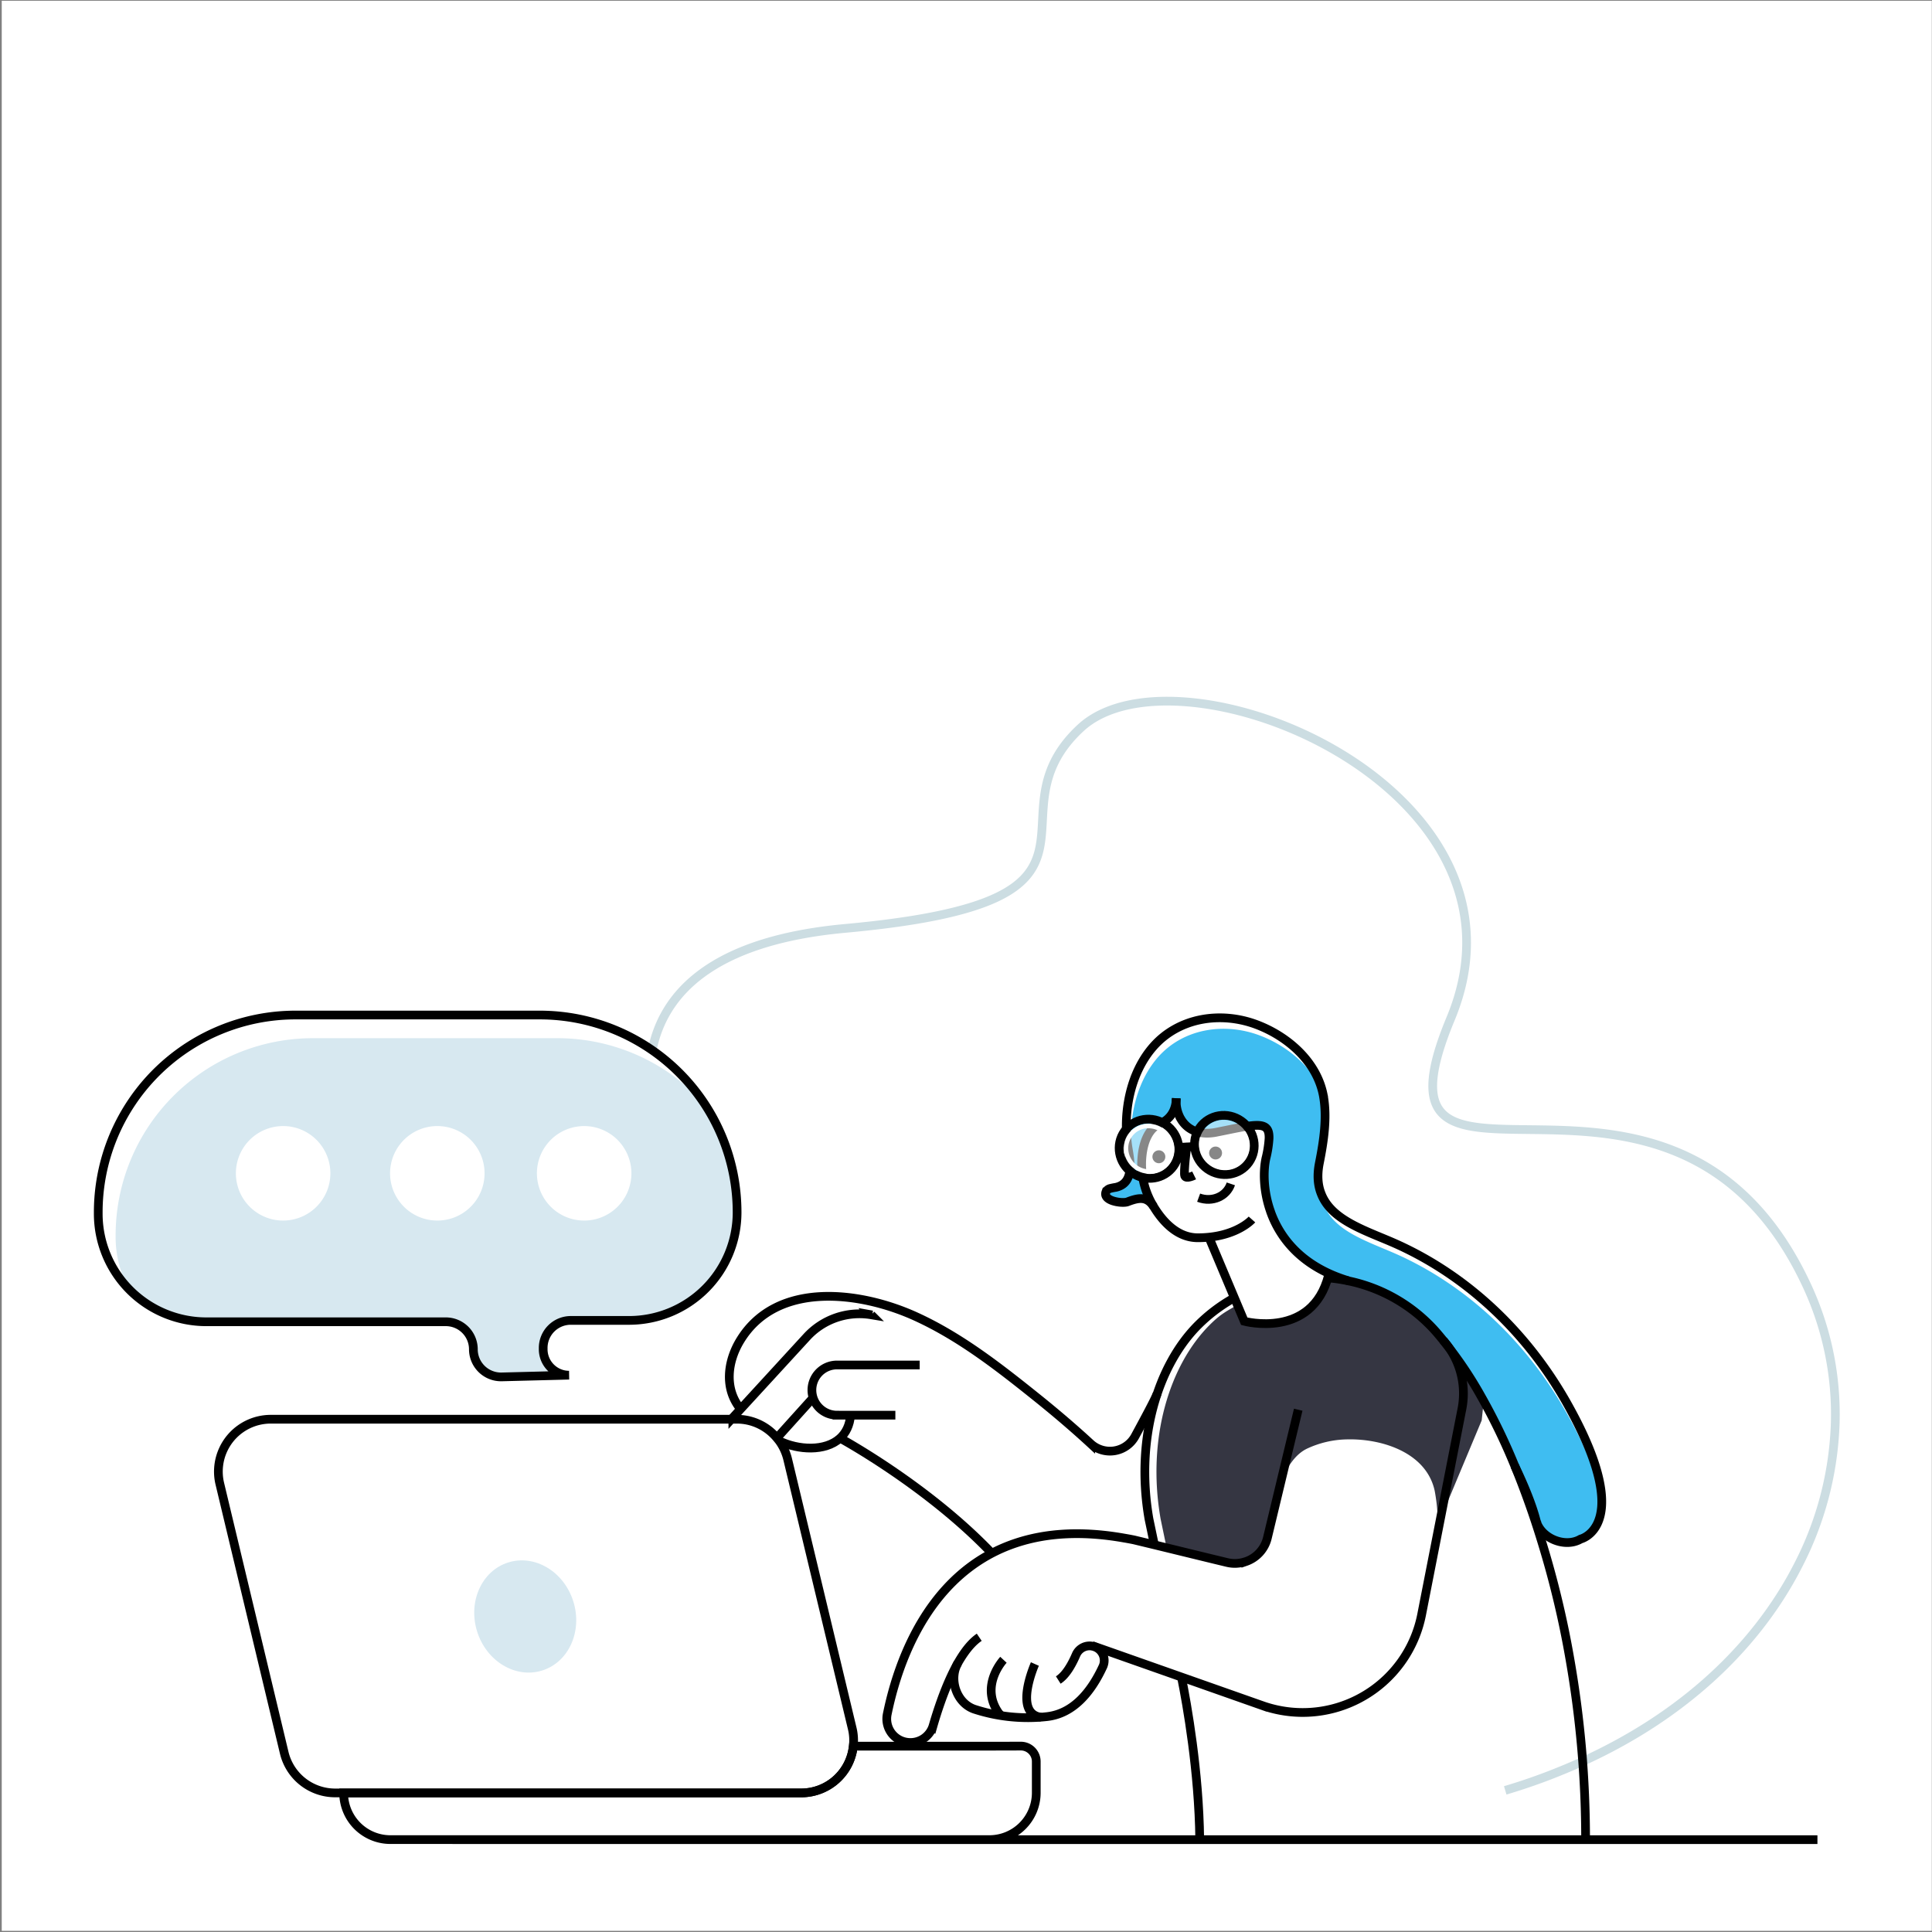 <svg xmlns="http://www.w3.org/2000/svg" width="1001" height="1001" fill="none"><rect width="100%" height="100%" fill="#808080" stroke="none"/><path fill="#fff" d="M.902.39h1000v1000H.902z"/><path fill="#353642" d="m769.462 719.019-1.77 16.9-13.81 33a3009.11 3009.11 0 0 1-4.84 11.56 16.756 16.756 0 0 1-3.08 4.9.769.769 0 0 1-.58.34c-.39 0-.53-.52-.56-.91a94.452 94.452 0 0 0-1.49-12.42c-4.31-19.81-27.31-27.07-45.35-26.62a50.818 50.818 0 0 0-20.86 4.83c-9.42 4.56-13.09 17.24-13.59 17.71l-.4 1.63-6.46 26.91c-1.36 6-2.4 9.17-7.94 10.77-.18.06-5.7 3-5.88 3-2.14.6 3.72-.69 1.4-1.08l-7.35-1.15-3.13-.72-45.67-10.81c1.77.3 3.58.63 5.42 1l10.6 2.53-2.8-13.44c-7.29-41.84 4.79-79.8 25.37-100.41 5.42-5.42 8.11-6.81 14.43-10.42l3.55 8.41s36.32 10.83 44.88-22.4c3.46.3 10.11.25 13.54 1a83.178 83.178 0 0 1 45.95 27.12c1.05 1.2 2.08 2.44 3.1 3.7l.54.66c.63.79 1.3 1.6 1.93 2.41l.45.64a212.819 212.819 0 0 1 14.4 21.36z"/><path stroke="#CCDDE2" stroke-miterlimit="10" stroke-width="4.52" d="M337.902 544.103c5.76-28.8 30.22-56.7 100.08-63.09 155.28-14.19 71.34-57 121.9-103.85 50.56-46.85 241.73 30.23 191.72 150.61-50.01 120.38 115.08-13.23 185 139.25a157.882 157.882 0 0 1 14.25 70.62c-.882 25.7-7.5 50.878-19.37 73.69-22.33 43.62-63.81 82.48-123.8 106.56-8.853 3.607-18.12 6.85-27.8 9.73"/><path fill="#3FBDF1" d="M829.782 780.963c-1.21 14.13-10.79 16.43-10.79 16.43-8.1 4.79-20.54-.36-23.05-9.34a.905.905 0 0 1-.06-.3c-2-7.69-5.9-17.57-11.14-28.38-10.1-24.44-23.23-49.08-40.07-68.57a83.193 83.193 0 0 0-45.95-27.12c-.06 0-.09-.06-.15-.06-23.71-7.14-35.25-21.72-40.25-35.7v-.06c-2.14-8.83-4.32-17.44-3.15-22.65 2-9.13 3-19 .51-21-3.13-2.62-8.79-.68-23.19 2.22-12.47 2.56-19.12 1.11-20.62-6.51a18.421 18.421 0 0 1-.36-3.59c-.06.76-3-2.26-3.14-1.54-.94 3.89-2.82 5.45-6.92 7.16-6.09 2.53-8.58 12.3-9.48 18.81-.94 6.93 2.18 16.49 4.65 23-3.16-3.61-6.78-3.19-12.44-1-1.42.54-5 .39-7.83-.6a3.53 3.53 0 0 1 1.38-.73c.91-.3-5.69-3.58-4.73-3.79 9.61-2.17 15-10.18 13.86-17.23-2.83-17.75.94-38.63 12.93-52.46 13.22-15.21 34.79-18.37 53.05-11.41 14.34 5.45 27.9 16.63 32.87 31.54 0 .06 0 .12.06.18a38.833 38.833 0 0 1 1.45 5.81c1.83 11.09-2.08 22.33-4.25 33.29-.78 3.95 1.2 8.26 1.62 11.39 2.41 18.8 24.11 24.11 41.28 32.09 36.09 16.81 65.56 45.55 85.38 80.5 13.16 23.14 17.86 38.92 18.53 49.62z"/><path stroke="#000" stroke-miterlimit="10" stroke-width="4.52" d="M639.521 672.391c-.39.21-.78.42-1.14.66a84.328 84.328 0 0 0-17.72 13.56c-20.57 20.61-32.65 58.57-25.36 100.41l2.8 13.37m223.422 152.738a541.175 541.175 0 0 0-8.07-93.18 487.914 487.914 0 0 0-14.82-61.73c-3.77-12.29-8.38-25.55-13.86-38.86a316.242 316.242 0 0 0-17.6-36.28 203.727 203.727 0 0 0-22.47-32.29 83.187 83.187 0 0 0-45.95-27.12 87.769 87.769 0 0 0-10.39-1.56m-236.459 19.193-.51-.09a37.01 37.01 0 0 0-33.49 11.6l-34.2 37.26-4 4.4a9.81 9.81 0 0 0-.7.85m23.508 9.727 18.77-20.82.03-.03"/><path stroke="#000" stroke-miterlimit="10" stroke-width="4.52" d="m565.793 852.589 88.29 31.11a62.793 62.793 0 0 0 71.886-22.617 62.785 62.785 0 0 0 10.604-24.543l20.89-106.64a41.378 41.378 0 0 0-6.78-31.75 38.3 38.3 0 0 0-2.92-3.68"/><path stroke="#000" stroke-miterlimit="10" stroke-width="4.52" d="M507.361 848.291c-11.24 7.59-19.5 30.64-23.89 45.77a12.237 12.237 0 0 1-11.78 8.76c-1.792 0-3.563-.389-5.19-1.14a12.259 12.259 0 0 1-6.8-13.59c7.35-35.94 33.29-106.89 122.4-91.25 1.78.3 3.59.63 5.42 1l10.58 2.55 29.67 7.23 8 1.93c3.035.736 6.215.622 9.19-.33.184-.036.364-.086.54-.15a17.204 17.204 0 0 0 11.15-12.26l6.75-28.08.39-1.63 8.84-36.71m-208.727 2.828h-30.24a13.002 13.002 0 0 1-13-13 13 13 0 0 1 13-13h42.84"/><path stroke="#000" stroke-miterlimit="10" stroke-width="4.52" d="M440.693 733.211c-.43 5.3-2.45 9.22-5.43 11.93-7.68 7-21.75 6.2-31.54 1.41"/><path stroke="#000" stroke-miterlimit="10" stroke-width="4.52" d="M383.743 730.059c-8.67-10.48-6.9-24.69-.17-35.67 19.09-31.16 62.71-25.18 91-12.23 22.92 10.46 43 26.18 62.55 41.86 9.55 7.66 18.93 15.64 28 24a14.851 14.851 0 0 0 23-3.9c5-9.23 10.41-19.3 11.43-22.09m-164.28 23.112s45.11 24.47 78.62 59.63m-17.542 56.79c-5 8.54-.7 21.08 8.75 24.08a89.275 89.275 0 0 0 37.43 3.75c13.75-1.6 22.89-12.95 28.91-25.95a7.556 7.556 0 0 0 .024-6.157 7.56 7.56 0 0 0-4.564-4.133 7.612 7.612 0 0 0-9.4 4.29c-2 4.62-5.09 10.4-9.19 13"/><path stroke="#000" stroke-miterlimit="10" stroke-width="4.52" d="M519.903 859.961s-12.35 13.28-2.61 27.34a8.23 8.23 0 0 0 1.5 1.58m17.399-26.729s-11.42 25.7 3.23 27.58m402.22 63.42h-707.24m278.231-48.432h-70.53a27.12 27.12 0 0 1-27 24.22h-237.06a24.235 24.235 0 0 0 7.1 17.09 24.235 24.235 0 0 0 17.09 7.1h310.4a24.278 24.278 0 0 0 24.27-24.19v-16.26a8 8 0 0 0-8-8l-16.27.04z"/><path stroke="#000" stroke-miterlimit="10" stroke-width="4.52" d="M403.723 746.55a27.165 27.165 0 0 1 4.4 9.58l33.41 139.34c.738 3.025.931 6.157.57 9.25a27.12 27.12 0 0 1-27 24.22h-241.46a27.14 27.14 0 0 1-26.39-20.82l-33.35-139.33a27.127 27.127 0 0 1 14.545-30.753 27.12 27.12 0 0 1 11.845-2.717h241.44a26.94 26.94 0 0 1 20.78 9.73l1.21 1.5z"/><path fill="#D7E8F0" d="M365.902 573.142a88.73 88.73 0 0 0-4.85-5.24 102.004 102.004 0 0 0-72.31-30h-126.58a102.205 102.205 0 0 0-72.324 29.943 102.223 102.223 0 0 0-29.936 72.327v.73a55.822 55.822 0 0 0 7.05 27.23 55.751 55.751 0 0 0 39.95 16.69h124.1a14.279 14.279 0 0 1 14.28 14.28 14.31 14.31 0 0 0 14.31 14.29h.31l30.64-.78c0-.3-.06-.57-.06-.84a13.444 13.444 0 0 1-9.07-12.72v-.66a14.292 14.292 0 0 1 14.28-14.28h30.21a56 56 0 0 0 56-56 101.494 101.494 0 0 0-16-54.97zm-219.2 59.25a24.483 24.483 0 0 1-22.626-15.11 24.485 24.485 0 0 1 5.31-26.684 24.485 24.485 0 0 1 26.686-5.298 24.48 24.48 0 0 1 15.1 22.632 24.49 24.49 0 0 1-24.47 24.46zm79.87 0a24.482 24.482 0 0 1-23.997-29.27 24.48 24.48 0 0 1 48.487 4.81 24.464 24.464 0 0 1-15.12 22.606 24.45 24.45 0 0 1-9.37 1.854zm76.07 0a24.483 24.483 0 0 1-23.986-29.276 24.481 24.481 0 0 1 48.486 4.816 24.453 24.453 0 0 1-7.178 17.31 24.465 24.465 0 0 1-17.322 7.15z"/><path stroke="#000" stroke-miterlimit="10" stroke-width="4.52" d="M381.902 628.122a56 56 0 0 1-56 56h-30.19a14.288 14.288 0 0 0-14.28 14.27v.66a13.443 13.443 0 0 0 9.07 12.72c1.395.485 2.863.728 4.34.72l-4.28.12-30.66.78h-.33a14.311 14.311 0 0 1-14.31-14.28 14.276 14.276 0 0 0-14.28-14.28h-124.08a56 56 0 0 1-56-56v-.73a102.215 102.215 0 0 1 63.105-94.424 102.204 102.204 0 0 1 39.115-7.776h126.54a102.249 102.249 0 0 1 102.24 102.22zm316.822 35.517c-.06 0-.09-.06-.15-.06-23.71-7.14-35.25-21.72-40.25-35.7v-.06c-3.91-10.9-3.82-21.45-2.41-27.75a56.144 56.144 0 0 0 1.6-10.18c.33-9.73-6.81-7.35-27.23-3.28-9.38 1.9-15.38-1.66-18.38-6.72a9.41 9.41 0 0 1-.76-1.39 18.145 18.145 0 0 1-1.68-9.46"/><path stroke="#000" stroke-miterlimit="10" stroke-width="4.52" d="M597.713 625.08c-.36-.51-.73-1-1.09-1.39-3.16-3.61-6.78-3.19-12.44-1-1.42.54-5 .39-7.83-.6-2.38-.85-4.16-2.32-3.35-4.52a3.252 3.252 0 0 1 2.23-1.81 28.699 28.699 0 0 1 2.86-.57c9.71-2.17 7.54-13.41 6.36-20.46-2.86-17.74.94-38.62 13.05-52.45 13.34-15.21 35.16-18.38 53.59-11.42 16.21 6.12 31.46 19.4 34.62 37.15 0 .06 0 .12.06.18s0 .15 0 .21c1.87 11.09 0 23.11-2.17 34.08-1.3 6.5-.81 11.81 1 16.2 5.67 14.37 24.8 19.38 40.22 26.49 36.49 16.81 66.22 45.55 86.26 80.5 15.82 27.72 19.57 44.77 18.7 55.29-1.21 14.13-10.79 16.43-10.79 16.43-8.1 4.79-20.55-.36-23.05-9.34a.91.91 0 0 1-.06-.3c-2-7.69-5.9-17.57-11.14-28.38"/><path stroke="#000" stroke-miterlimit="10" stroke-width="4.52" d="M609.421 569.039c0 5.35-2.52 10.63-8 12.88-6.16 2.54-8.66 9.23-9.56 15.74a41.998 41.998 0 0 0 5.81 27.41c4.65 7.72 12.22 16.23 22.94 16.23 19.64 0 28.06-9.47 28.06-9.47"/><path fill="#000" d="M629.813 600.731a3.34 3.34 0 1 0 0-6.68 3.34 3.34 0 0 0 0 6.68zm-29.379 1.949a3.34 3.34 0 1 0 0-6.68 3.34 3.34 0 0 0 0 6.68z"/><path stroke="#000" stroke-miterlimit="10" stroke-width="4.52" d="M614.842 594.25s-1.67 13.19-1 15c.67 1.81 4.85-.26 4.85-.26m2.339 11.539c7.15 2.63 14.53-.72 16.69-7.15m9.38-11.163c4.85-6.866 3.08-16.458-3.952-21.427-7.032-4.968-16.664-3.43-21.514 3.436-4.85 6.865-3.081 16.458 3.951 21.426s16.665 3.43 21.515-3.435zm-39.059 1.965c4.85-6.866 3.081-16.459-3.951-21.427s-16.665-3.43-21.515 3.436c-4.85 6.865-3.081 16.458 3.951 21.426s16.665 3.43 21.515-3.435z"/><path fill="#fff" d="M595.03 584.583a10.999 10.999 0 0 1 11 10.159 10.256 10.256 0 0 1-2.54 7.62 10.362 10.362 0 0 1-7.34 3.5h-.56a10.998 10.998 0 0 1-11-10.169 10.278 10.278 0 0 1 2.55-7.62 10.416 10.416 0 0 1 7.33-3.5h.56v.01zm0-2.271h-.67a12.62 12.62 0 0 0-8.866 4.23 12.603 12.603 0 0 0-3.134 9.31 13.337 13.337 0 0 0 13.26 12.26h.67a12.602 12.602 0 0 0 12-13.539 13.343 13.343 0 0 0-13.26-12.261z"/><path stroke="#000" stroke-miterlimit="10" stroke-width="4.52" d="m618.942 594.039-8.2.42"/><path fill="#fff" d="M645.146 600.838c4.108-5.814 2.611-13.938-3.343-18.144-5.955-4.206-14.111-2.903-18.219 2.911-4.108 5.815-2.611 13.938 3.343 18.145 5.955 4.206 14.111 2.903 18.219-2.912zm-39.055 1.965c4.108-5.814 2.611-13.938-3.343-18.144-5.954-4.207-14.111-2.903-18.219 2.911-4.108 5.815-2.611 13.938 3.344 18.144 5.954 4.207 14.11 2.903 18.218-2.911z" opacity=".53"/><path stroke="#000" stroke-miterlimit="10" stroke-width="4.52" d="m626.461 641.301 18.21 43.26s35.13 9.45 43.67-23.79"/><path fill="#D7E8F0" d="M280.951 865.506c13.753-4.337 20.952-20.38 16.079-35.834-4.873-15.454-19.972-24.467-33.724-20.131-13.753 4.337-20.952 20.38-16.079 35.834 4.872 15.454 19.971 24.467 33.724 20.131z"/><path stroke="#000" stroke-miterlimit="10" stroke-width="4.52" d="M621.601 953.13c-.39-35.21-6.6-70-9.46-84.2"/></svg>